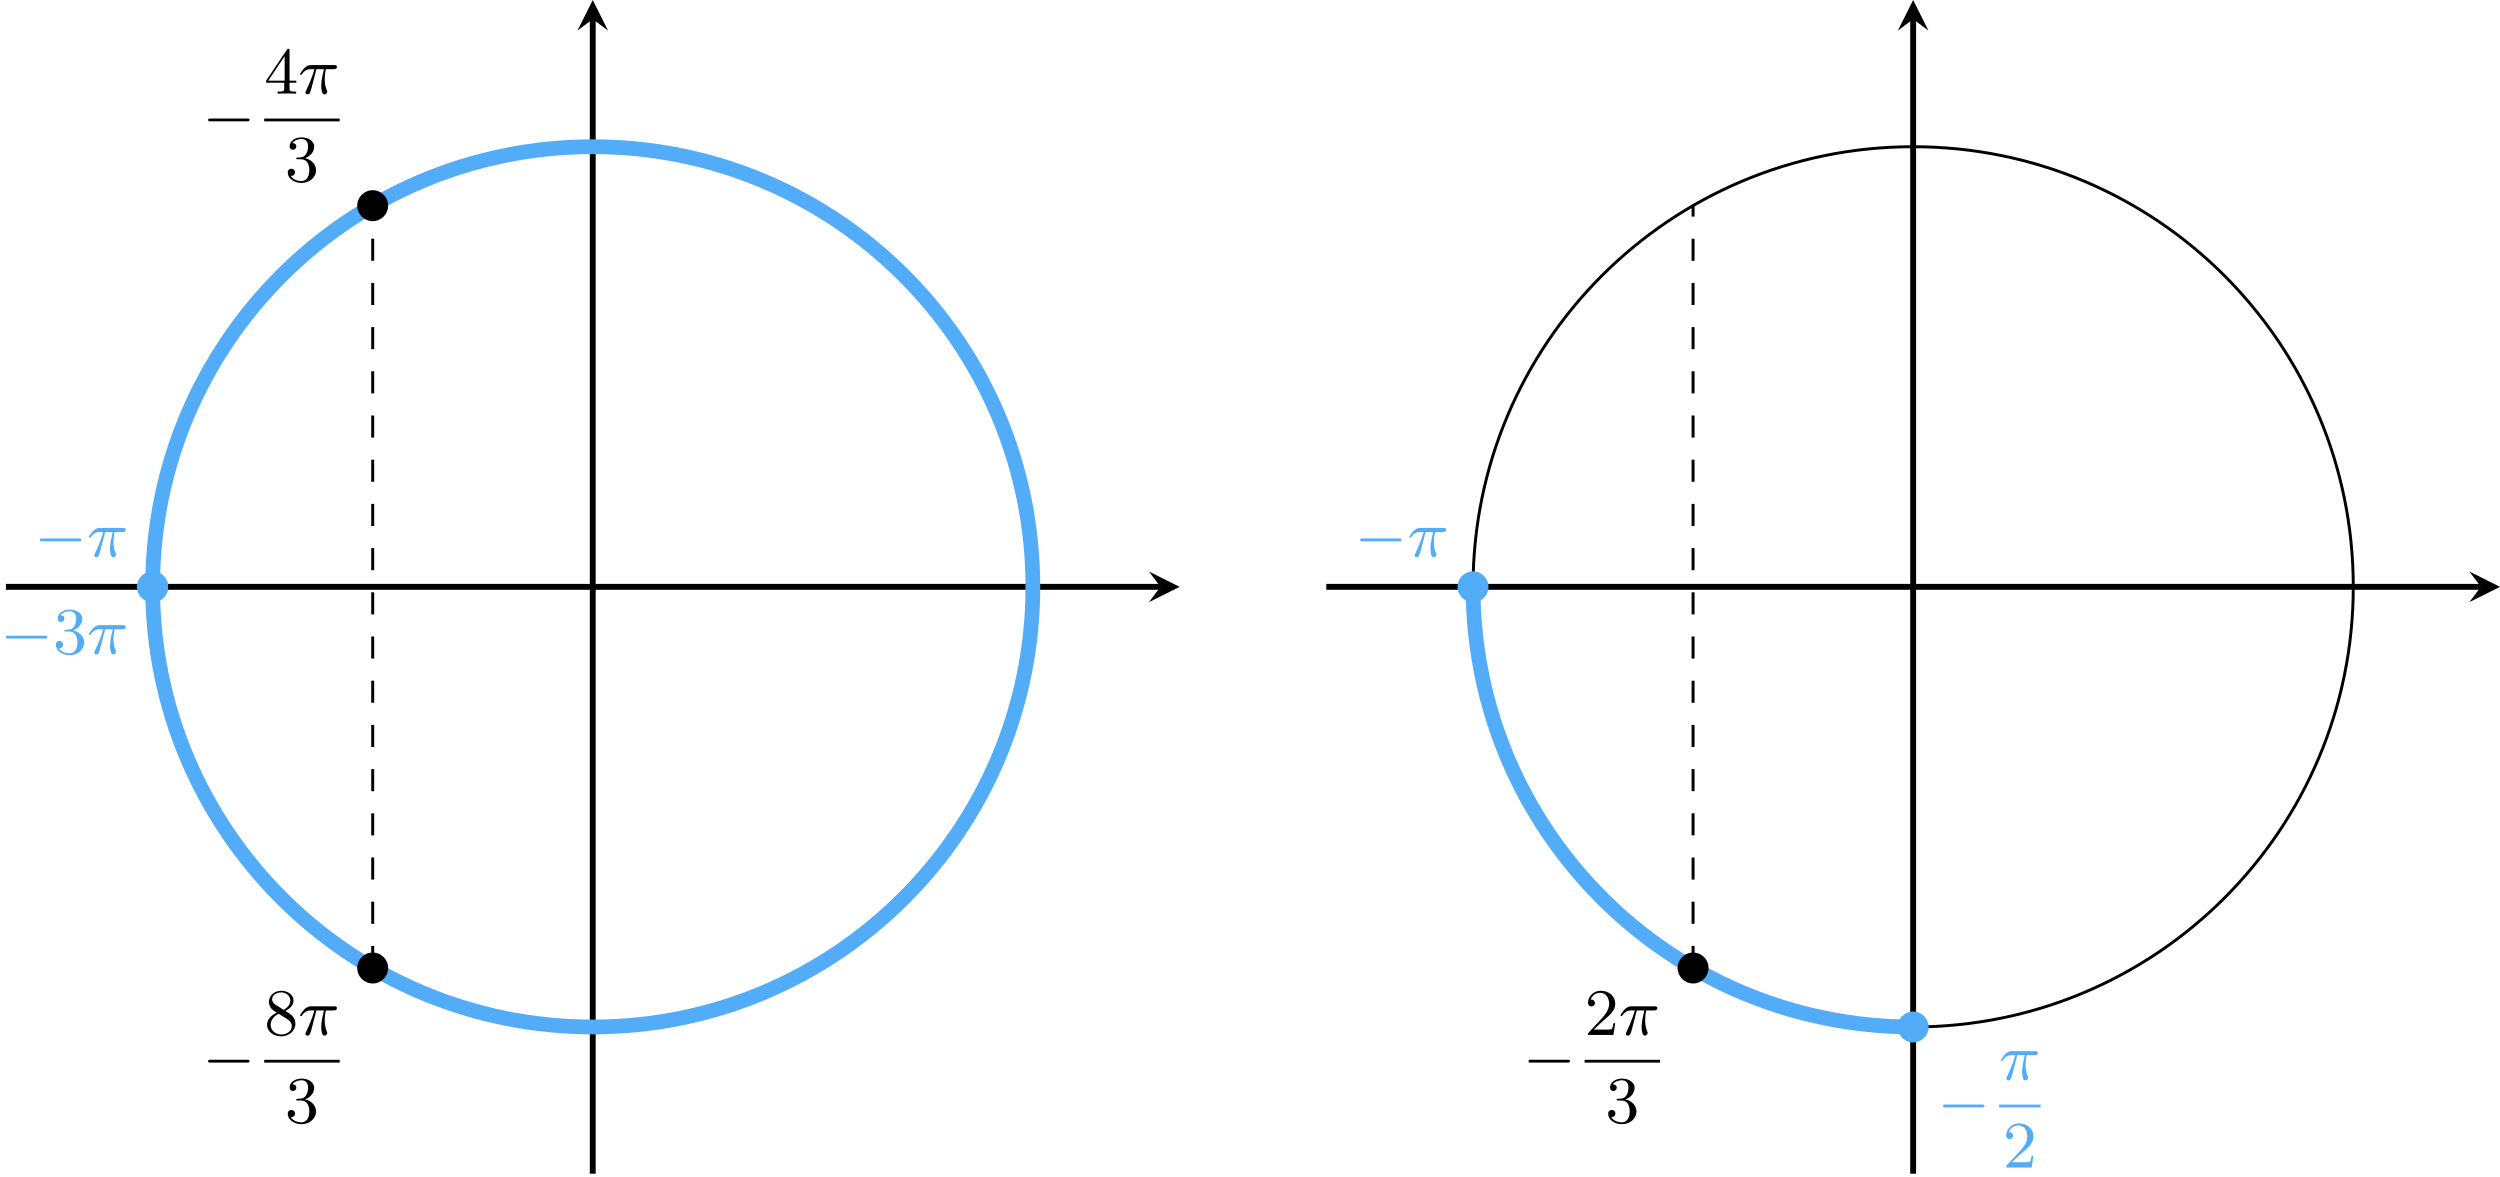 <?xml version='1.0' encoding='UTF-8'?>
<!-- This file was generated by dvisvgm 2.13.3 -->
<svg version='1.1' xmlns='http://www.w3.org/2000/svg' xmlns:xlink='http://www.w3.org/1999/xlink' width='676.252pt' height='318.28pt' viewBox='6.139 496.54 676.252 318.28'>
<defs>
<path id='g3-25' d='M2.448-3.309H3.47C3.335-2.744 3.102-1.811 3.102-1.067C3.102-1.004 3.102-.672 3.183-.35C3.273-.009 3.353 .099 3.533 .099C3.721 .099 3.918-.063 3.918-.269C3.918-.332 3.909-.359 3.856-.475C3.578-1.103 3.578-1.766 3.578-1.973C3.578-2.197 3.578-2.591 3.73-3.309H4.779C4.896-3.309 5.227-3.309 5.227-3.631C5.227-3.865 5.03-3.865 4.86-3.865H1.757C1.542-3.865 1.228-3.865 .807-3.443C.565-3.201 .242-2.708 .242-2.636C.242-2.537 .341-2.537 .368-2.537C.439-2.537 .457-2.555 .511-2.645C.95-3.309 1.497-3.309 1.677-3.309H2.188C1.802-1.955 1.184-.681 1.121-.547C1.058-.421 .968-.233 .968-.161C.968-.045 1.049 .099 1.246 .099C1.569 .099 1.65-.224 1.838-.95L2.448-3.309Z'/>
<path id='g6-50' d='M4.142-1.587H3.891C3.873-1.47 3.802-.941 3.685-.798C3.631-.717 3.013-.717 2.833-.717H1.237L2.125-1.56C3.596-2.833 4.142-3.309 4.142-4.223C4.142-5.254 3.291-5.972 2.188-5.972C1.157-5.972 .457-5.156 .457-4.34C.457-3.891 .843-3.847 .924-3.847C1.121-3.847 1.39-3.99 1.39-4.313C1.39-4.582 1.201-4.779 .924-4.779C.879-4.779 .852-4.779 .816-4.77C1.031-5.407 1.605-5.694 2.089-5.694C3.004-5.694 3.318-4.842 3.318-4.223C3.318-3.309 2.627-2.564 2.197-2.098L.556-.323C.457-.224 .457-.206 .457 0H3.891L4.142-1.587Z'/>
<path id='g6-51' d='M2.735-3.156C3.569-3.47 3.963-4.125 3.963-4.743C3.963-5.434 3.201-5.972 2.268-5.972S.637-5.443 .637-4.761C.637-4.465 .834-4.295 1.094-4.295S1.542-4.483 1.542-4.743C1.542-5.057 1.327-5.192 1.022-5.192C1.255-5.568 1.802-5.747 2.242-5.747C2.986-5.747 3.129-5.156 3.129-4.734C3.129-4.465 3.075-4.035 2.851-3.694C2.573-3.291 2.26-3.273 2-3.255C1.775-3.237 1.757-3.237 1.686-3.237C1.605-3.228 1.533-3.219 1.533-3.12C1.533-3.004 1.605-3.004 1.757-3.004H2.179C2.959-3.004 3.3-2.376 3.3-1.524C3.3-.377 2.69-.054 2.233-.054C2.062-.054 1.193-.099 .789-.762C1.112-.717 1.363-.941 1.363-1.246C1.363-1.542 1.139-1.731 .879-1.731C.655-1.731 .386-1.596 .386-1.219C.386-.421 1.219 .197 2.26 .197C3.38 .197 4.214-.61 4.214-1.524C4.214-2.304 3.596-2.968 2.735-3.156Z'/>
<path id='g6-52' d='M.26-1.757V-1.479H2.708V-.708C2.708-.377 2.681-.278 2.008-.278H1.811V0C2.376-.027 3.004-.027 3.067-.027C3.111-.027 3.757-.027 4.322 0V-.278H4.125C3.452-.278 3.425-.377 3.425-.708V-1.479H4.34V-1.757H3.425V-5.828C3.425-6.007 3.425-6.07 3.255-6.07C3.147-6.07 3.138-6.061 3.058-5.936L.26-1.757ZM.547-1.757L2.762-5.075V-1.757H.547Z'/>
<path id='g6-56' d='M1.542-4.071C1.273-4.241 1.067-4.483 1.067-4.815C1.067-5.398 1.695-5.747 2.286-5.747C2.977-5.747 3.533-5.263 3.533-4.636S2.995-3.596 2.636-3.389L1.542-4.071ZM2.86-3.246C3.309-3.461 3.963-3.909 3.963-4.636C3.963-5.478 3.12-5.972 2.313-5.972C1.372-5.972 .637-5.299 .637-4.474C.637-4.133 .762-3.811 .977-3.551C1.13-3.38 1.184-3.344 1.704-3.013C.915-2.636 .386-2.089 .386-1.354C.386-.403 1.327 .197 2.295 .197C3.335 .197 4.214-.538 4.214-1.506C4.214-2.376 3.551-2.806 3.327-2.95C3.228-3.022 2.968-3.183 2.86-3.246ZM1.946-2.86L3.075-2.161C3.282-2.026 3.73-1.739 3.73-1.193C3.73-.484 3.013-.054 2.304-.054C1.524-.054 .87-.61 .87-1.354C.87-2 1.318-2.537 1.946-2.86Z'/>
<path id='g2-0' d='M6.052-2.053C6.214-2.053 6.384-2.053 6.384-2.251C6.384-2.439 6.205-2.439 6.052-2.439H1.103C.95-2.439 .771-2.439 .771-2.251C.771-2.053 .941-2.053 1.103-2.053H6.052Z'/>
</defs>
<g id='page12' transform='matrix(2 0 0 2 0 0)'>
<path d='M3.867 327.641H160.019' stroke='#000' fill='none' stroke-width='.797'/>
<path d='M162.61 327.641L158.465 325.566L160.02 327.641L158.465 329.711'/>
<path d='M83.238 407.012V250.859' stroke='#000' fill='none' stroke-width='.797' stroke-miterlimit='10'/>
<path d='M83.238 248.27L81.168 252.414L83.238 250.86L85.312 252.414'/>
<path d='M142.766 327.641C142.766 294.762 116.117 268.113 83.238 268.113C50.363 268.113 23.711 294.762 23.711 327.641C23.711 360.516 50.363 387.168 83.238 387.168C116.117 387.168 142.766 360.516 142.766 327.641Z' stroke='#000' fill='none' stroke-width='.399' stroke-miterlimit='10'/>
<path d='M142.766 327.641C142.766 294.762 116.117 268.113 83.238 268.113C50.363 268.113 23.711 294.762 23.711 327.641C23.711 360.516 50.363 387.168 83.238 387.168C116.117 387.168 142.766 360.516 142.766 327.641Z' stroke='#53acf8' fill='none' stroke-width='1.993' stroke-miterlimit='10'/>
<path d='M25.805 327.641C25.805 326.484 24.867 325.547 23.711 325.547C22.555 325.547 21.617 326.484 21.617 327.641C21.617 328.797 22.555 329.73 23.711 329.73C24.867 329.73 25.805 328.797 25.805 327.641Z' fill='#53acf8'/>
<g fill='#53acf8' transform='matrix(1 0 0 1 -80.169 9.048)'>
<use x='83.239' y='327.64' xlink:href='#g2-0'/>
<use x='90.407' y='327.64' xlink:href='#g6-51'/>
<use x='95.014' y='327.64' xlink:href='#g3-25'/>
</g>
<path d='M25.805 327.641C25.805 326.484 24.867 325.547 23.711 325.547C22.555 325.547 21.617 326.484 21.617 327.641C21.617 328.797 22.555 329.73 23.711 329.73C24.867 329.73 25.805 328.797 25.805 327.641Z' fill='#53acf8'/>
<g fill='#53acf8' transform='matrix(1 0 0 1 -75.562 -4.1)'>
<use x='83.239' y='327.64' xlink:href='#g2-0'/>
<use x='90.407' y='327.64' xlink:href='#g3-25'/>
</g>
<path d='M55.566 379.191C55.566 378.039 54.629 377.101 53.477 377.101C52.32 377.101 51.383 378.039 51.383 379.191C51.383 380.348 52.32 381.285 53.477 381.285C54.629 381.285 55.566 380.348 55.566 379.191Z'/>
<g transform='matrix(1 0 0 1 -52.797 66.4)'>
<use x='83.239' y='327.64' xlink:href='#g2-0'/>
<use x='91.602' y='321.841' xlink:href='#g6-56'/>
<use x='96.21' y='321.841' xlink:href='#g3-25'/>
</g>
<rect x='91.602' y='325.209' height='.379' width='10.204' transform='matrix(1 0 0 1 -52.797 66.4)'/>
<g transform='matrix(1 0 0 1 -52.797 66.4)'>
<use x='94.4' y='333.721' xlink:href='#g6-51'/>
</g>
<path d='M55.566 276.086C55.566 274.93 54.629 273.996 53.477 273.996C52.32 273.996 51.383 274.93 51.383 276.086C51.383 277.242 52.32 278.18 53.477 278.18C54.629 278.18 55.566 277.242 55.566 276.086Z'/>
<g transform='matrix(1 0 0 1 -52.797 -60.904)'>
<use x='83.239' y='327.64' xlink:href='#g2-0'/>
<use x='91.602' y='321.841' xlink:href='#g6-52'/>
<use x='96.21' y='321.841' xlink:href='#g3-25'/>
</g>
<rect x='91.602' y='325.209' height='.379' width='10.204' transform='matrix(1 0 0 1 -52.797 -60.904)'/>
<g transform='matrix(1 0 0 1 -52.797 -60.904)'>
<use x='94.4' y='333.721' xlink:href='#g6-51'/>
</g>
<path d='M53.477 379.191V276.086' stroke='#000' fill='none' stroke-width='.399' stroke-miterlimit='10' stroke-dasharray='2.989 2.989'/>
<path d='M182.453 327.641H338.605' stroke='#000' fill='none' stroke-width='.797' stroke-miterlimit='10'/>
<path d='M341.196 327.641L337.051 325.566L338.606 327.641L337.051 329.711'/>
<path d='M261.824 407.012V250.859' stroke='#000' fill='none' stroke-width='.797' stroke-miterlimit='10'/>
<path d='M261.824 248.27L259.75 252.414L261.824 250.86L263.894 252.414'/>
<path d='M321.351 327.641C321.351 294.762 294.699 268.113 261.824 268.113C228.945 268.113 202.297 294.762 202.297 327.641C202.297 360.516 228.945 387.168 261.824 387.168C294.699 387.168 321.351 360.516 321.351 327.641Z' stroke='#000' fill='none' stroke-width='.399' stroke-miterlimit='10'/>
<path d='M202.297 327.641C202.297 360.516 228.945 387.168 261.824 387.168' stroke='#53acf8' fill='none' stroke-width='1.993' stroke-miterlimit='10'/>
<path d='M204.387 327.641C204.387 326.484 203.449 325.547 202.297 325.547C201.141 325.547 200.203 326.484 200.203 327.641C200.203 328.797 201.141 329.73 202.297 329.73C203.449 329.73 204.387 328.797 204.387 327.641Z' fill='#53acf8'/>
<g fill='#53acf8' transform='matrix(1 0 0 1 103.023 -4.1)'>
<use x='83.239' y='327.64' xlink:href='#g2-0'/>
<use x='90.407' y='327.64' xlink:href='#g3-25'/>
</g>
<path d='M263.914 387.168C263.914 386.012 262.98 385.074 261.824 385.074S259.73 386.012 259.73 387.168C259.73 388.324 260.668 389.262 261.824 389.262S263.914 388.324 263.914 387.168Z' fill='#53acf8'/>
<g fill='#53acf8' transform='matrix(1 0 0 1 181.854 72.458)'>
<use x='83.239' y='327.64' xlink:href='#g2-0'/>
<use x='91.602' y='321.841' xlink:href='#g3-25'/>
</g>
<rect x='91.602' y='325.209' height='.379' width='5.596' transform='matrix(1 0 0 1 181.854 72.458)' fill='#53acf8'/>
<g fill='#53acf8' transform='matrix(1 0 0 1 181.854 72.458)'>
<use x='92.096' y='333.721' xlink:href='#g6-50'/>
</g>
<path d='M234.152 379.191C234.152 378.039 233.215 377.101 232.058 377.101C230.902 377.101 229.969 378.039 229.969 379.191C229.969 380.348 230.902 381.285 232.058 381.285C233.215 381.285 234.152 380.348 234.152 379.191Z'/>
<g transform='matrix(1 0 0 1 125.788 66.4)'>
<use x='83.239' y='327.64' xlink:href='#g2-0'/>
<use x='91.602' y='321.841' xlink:href='#g6-50'/>
<use x='96.21' y='321.841' xlink:href='#g3-25'/>
</g>
<rect x='91.602' y='325.209' height='.379' width='10.204' transform='matrix(1 0 0 1 125.788 66.4)'/>
<g transform='matrix(1 0 0 1 125.788 66.4)'>
<use x='94.4' y='333.721' xlink:href='#g6-51'/>
</g>
<path d='M232.058 379.191V276.086' stroke='#000' fill='none' stroke-width='.399' stroke-miterlimit='10' stroke-dasharray='2.989 2.989'/>
</g>
</svg>
